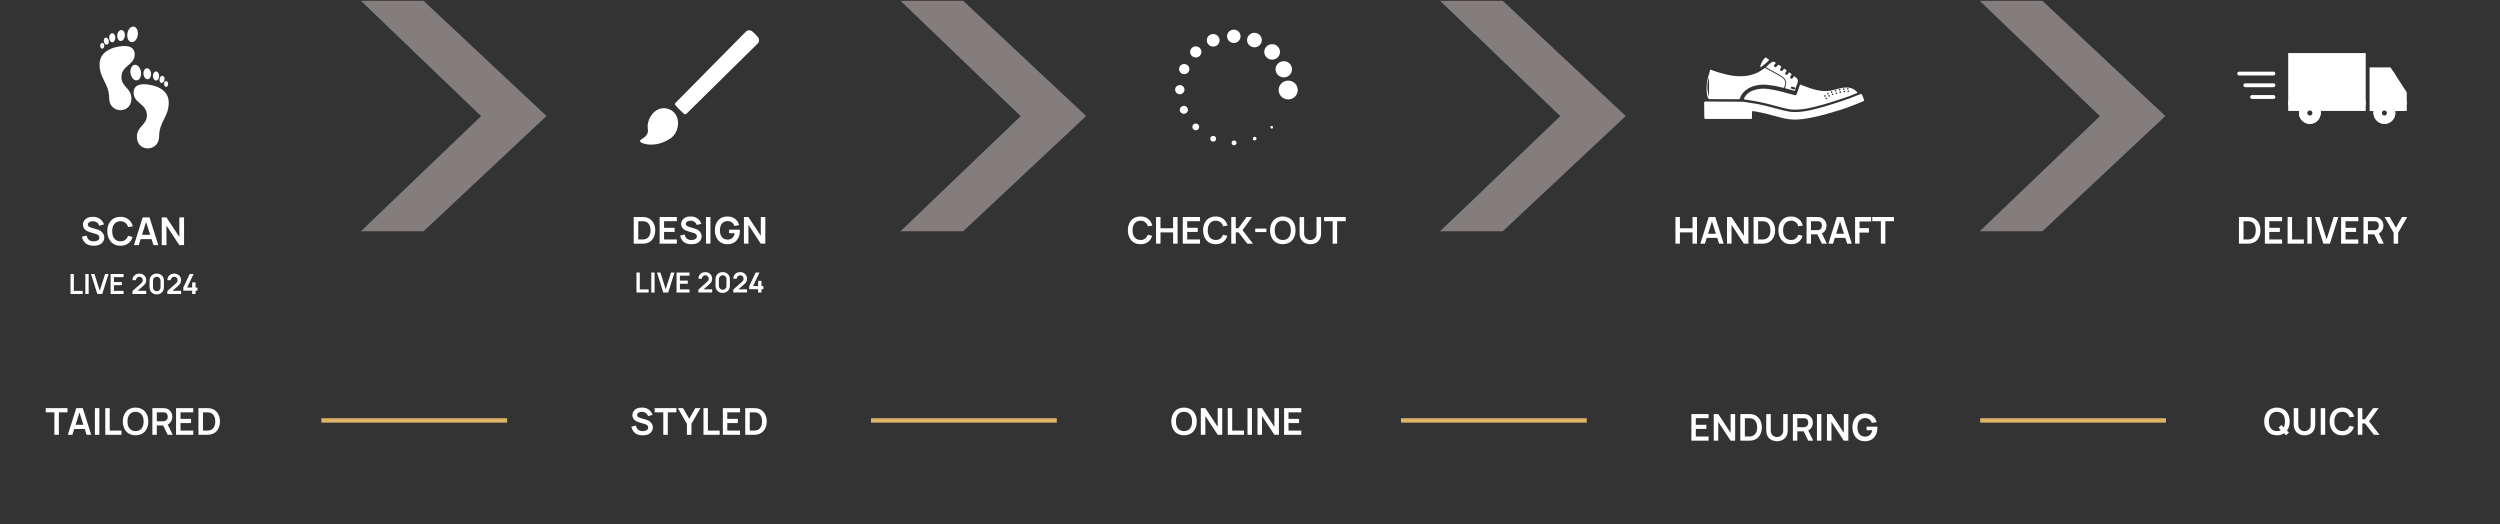 <svg width="1689" height="354" viewBox="0 0 1689 354" fill="none" xmlns="http://www.w3.org/2000/svg">
<rect x="0" y="0" width="1689" height="354" fill="#333333" stroke="none"/>
<path d="M588.441 284.038L713.974 284.038" stroke="#DDB367" stroke-width="3"/>
<path d="M217.085 284.038L342.618 284.038" stroke="#DDB367" stroke-width="3"/>
<path d="M946.488 284.038L1072.02 284.038" stroke="#DDB367" stroke-width="3"/>
<path d="M1337.81 284.038L1463.34 284.038" stroke="#DDB367" stroke-width="3"/>
<path d="M369.235 78.391L286.123 156.259H243.702L243.909 156.127L325.012 78.471L243.909 0.654L243.702 0.529H286.123L369.235 78.398V78.391Z" fill="#847D7D"/>
<path d="M733.799 78.391L650.687 156.259H608.266L608.473 156.127L689.576 78.471L608.473 0.654L608.266 0.529H650.687L733.799 78.398V78.391Z" fill="#847D7D"/>
<path d="M1098.35 78.391L1015.24 156.259H972.821L973.029 156.127L1054.13 78.471L973.029 0.654L972.821 0.529H1015.24L1098.35 78.398V78.391Z" fill="#847D7D"/>
<path d="M1462.92 78.391L1379.81 156.259H1337.39L1337.6 156.127L1418.7 78.471L1337.6 0.654L1337.39 0.529H1379.81L1462.92 78.398V78.391Z" fill="#847D7D"/>
<path d="M45.589 275.734V278.559H39.764V293.734H36.739V278.559H30.914V275.734H45.589ZM58.511 293.734L57.261 289.834H50.161L48.936 293.734H45.836L51.511 275.734H55.936L61.611 293.734H58.511ZM51.061 287.009H56.361L53.686 278.659L51.061 287.009ZM64.118 275.734H67.118V293.734H64.118V275.734ZM74.125 275.734V290.909H82.075V293.734H71.125V275.734H74.125ZM91.594 294.109C89.019 294.109 86.569 293.134 85.044 291.184C83.594 289.409 82.969 287.109 82.969 284.734C82.969 282.359 83.594 280.034 85.044 278.259C86.594 276.309 89.019 275.359 91.594 275.359C94.169 275.359 96.569 276.334 98.144 278.259C99.644 280.134 100.169 282.359 100.194 284.734C100.169 287.184 99.619 289.359 98.144 291.184C96.544 293.159 94.094 294.109 91.594 294.109ZM91.594 291.259C93.219 291.284 94.794 290.634 95.744 289.359C96.694 288.084 97.019 286.384 97.019 284.734C97.019 283.084 96.694 281.359 95.744 280.109C94.794 278.834 93.219 278.209 91.594 278.209C89.944 278.184 88.369 278.834 87.419 280.109C86.444 281.359 86.119 283.084 86.144 284.734C86.144 286.384 86.444 288.084 87.419 289.359C88.369 290.634 89.944 291.259 91.594 291.259ZM113.288 293.734L110.238 287.434H105.938V293.734H102.938V275.734H110.388C112.388 275.734 113.588 276.284 114.588 277.259C115.863 278.459 116.388 279.784 116.413 281.584C116.413 283.234 115.788 284.734 114.813 285.734C114.363 286.184 113.863 286.559 113.313 286.834L116.688 293.734H113.288ZM105.938 278.584V284.609H110.463C111.238 284.609 112.113 284.259 112.688 283.559C113.138 283.034 113.338 282.259 113.338 281.584C113.338 280.859 113.138 280.009 112.613 279.409C112.113 278.834 111.413 278.584 110.463 278.584H105.938ZM130.571 278.559H121.946V283.009H129.071V285.809H121.946V290.909H130.571V293.734H118.946V275.734H130.571V278.559ZM148.613 284.759C148.613 287.184 147.863 289.659 146.313 291.309C144.813 292.959 142.613 293.734 140.288 293.734H134.063V275.734H140.338C142.763 275.734 144.813 276.534 146.263 278.134C147.888 279.859 148.613 282.259 148.613 284.759ZM145.438 284.759C145.438 283.009 145.063 281.334 144.013 280.109C143.013 278.984 141.813 278.634 140.313 278.584L137.138 278.609V290.884L140.288 290.909C141.738 290.859 143.063 290.409 143.988 289.384C145.063 288.159 145.413 286.534 145.438 284.759Z" fill="white"/>
<path d="M70.281 151.614L67.13 152.473C66.635 151.458 66.166 150.703 65.229 150.156C64.578 149.765 63.744 149.453 62.833 149.453C61.921 149.427 61.062 149.635 60.463 149.973C59.734 150.416 59.343 151.093 59.343 151.77C59.343 152.187 59.499 152.604 59.786 152.89C60.203 153.307 61.088 153.671 62.052 153.958L65.333 154.895C66.921 155.364 67.937 155.885 68.77 156.692C69.838 157.708 70.463 159.062 70.463 160.546C70.463 162.161 69.552 163.828 68.119 164.817C66.713 165.755 64.994 166.015 63.067 166.015C60.593 166.015 58.536 165.338 56.999 163.515C56.088 162.447 55.593 161.145 55.307 159.973L58.484 159.114C58.666 160.026 58.979 160.833 59.499 161.484C60.307 162.552 61.817 163.072 63.171 163.072C64.239 163.072 65.541 162.786 66.27 162.239C66.921 161.744 67.13 161.067 67.13 160.442C67.13 159.869 66.921 159.348 66.505 158.958C66.036 158.541 65.437 158.229 64.63 158.02L61.166 157.005C59.786 156.614 58.536 156.093 57.598 155.26C56.531 154.348 56.036 152.968 56.036 151.692C56.036 149.739 57.338 147.994 59.005 147.213C60.307 146.588 61.635 146.484 62.885 146.484C64.161 146.51 65.593 146.744 66.791 147.421C68.38 148.281 69.578 149.765 70.281 151.614ZM86.482 159.322L89.555 160.078C89.112 161.562 88.409 162.942 87.003 164.14C85.414 165.52 83.461 166.015 81.274 166.015C78.539 166.015 76.169 164.947 74.633 162.968C73.123 161.015 72.498 158.671 72.498 156.25C72.498 153.697 73.07 151.354 74.607 149.505C76.248 147.473 78.591 146.484 81.274 146.484C83.513 146.484 85.44 147.031 86.977 148.385C88.513 149.687 89.268 151.223 89.685 152.916L86.534 153.359C86.326 152.656 86.013 152.005 85.597 151.432C84.581 150.104 83.201 149.479 81.482 149.453C79.763 149.427 78.123 150.104 77.159 151.432C76.117 152.734 75.779 154.505 75.805 156.25C75.831 157.968 76.091 159.713 77.159 161.067C78.123 162.395 79.763 163.02 81.482 163.046C83.175 163.072 84.607 162.395 85.597 161.067C85.987 160.546 86.274 159.947 86.482 159.322ZM103.71 165.625L102.408 161.562H95.012L93.736 165.625H90.507L96.418 146.875H101.028L106.939 165.625H103.71ZM95.95 158.619H101.471L98.684 149.921L95.95 158.619ZM112.467 146.875L121.165 160.078V146.875H124.342V165.625H121.165L112.467 152.395V165.625H109.29V146.875H112.467ZM49.898 185.125V196.506H55.86V198.625H47.648V185.125H49.898ZM57.65 185.125H59.9V198.625H57.65V185.125ZM65.756 198.625L61.499 185.125H63.824L67.387 196.431L71.006 185.125H73.331L69.074 198.625H65.756ZM83.46 187.243H76.992V190.581H82.335V192.681H76.992V196.506H83.46V198.625H74.742V185.125H83.46V187.243ZM89.523 189.306C89.523 187.975 89.955 186.831 91.042 185.893C91.905 185.143 93.049 184.843 94.249 184.843C95.523 184.843 96.78 185.331 97.661 186.287C98.43 187.093 98.786 188.237 98.786 189.343C98.786 191.275 97.999 192.062 96.461 193.412L92.992 196.468H98.786V198.606H89.505V196.637L95.28 191.481C96.161 190.693 96.461 190 96.461 189.325C96.461 188.743 96.273 188.143 95.88 187.712C95.448 187.206 94.886 186.981 94.192 186.981C93.555 186.981 93.011 187.187 92.599 187.562C92.13 187.993 91.83 188.65 91.83 189.306H89.523ZM105.895 198.887C104.507 198.887 103.101 198.381 102.182 197.312C101.263 196.187 101.038 195.193 101.038 193.731V190C101.038 188.556 101.245 187.562 102.182 186.4C103.045 185.406 104.432 184.806 105.895 184.843C107.282 184.806 108.67 185.331 109.607 186.4C110.545 187.487 110.751 188.518 110.751 190V193.731C110.751 195.137 110.545 196.225 109.607 197.312C108.688 198.362 107.357 198.887 105.895 198.887ZM105.895 186.981C105.013 186.962 104.151 187.468 103.701 188.218C103.401 188.725 103.345 189.287 103.345 190V193.731C103.345 194.387 103.363 195.025 103.757 195.587C104.226 196.3 105.032 196.768 105.895 196.75C106.776 196.768 107.601 196.3 108.051 195.568C108.426 195.025 108.445 194.518 108.445 193.731V190C108.445 189.306 108.445 188.856 108.107 188.237C107.676 187.468 106.795 186.962 105.895 186.981ZM113.078 189.306C113.078 187.975 113.509 186.831 114.597 185.893C115.459 185.143 116.603 184.843 117.803 184.843C119.078 184.843 120.334 185.331 121.216 186.287C121.984 187.093 122.341 188.237 122.341 189.343C122.341 191.275 121.553 192.062 120.016 193.412L116.547 196.468H122.341V198.606H113.059V196.637L118.834 191.481C119.716 190.693 120.016 190 120.016 189.325C120.016 188.743 119.828 188.143 119.434 187.712C119.003 187.206 118.441 186.981 117.747 186.981C117.109 186.981 116.566 187.187 116.153 187.562C115.684 187.993 115.384 188.65 115.384 189.306H113.078ZM132.118 194.275H133.393V196.393H132.118V198.625H129.83V196.393H123.849V194.275L128.18 185.125H130.749L126.436 194.275H129.83V190.768H132.118V194.275Z" fill="white"/>
<path fill-rule="evenodd" clip-rule="evenodd" d="M72.283 30.215C71.381 30.4 70.432 29.452 70.156 28.134C69.902 26.793 70.433 25.59 71.335 25.429C72.261 25.243 73.209 26.169 73.463 27.509C73.74 28.828 73.209 30.031 72.283 30.215ZM70.432 30.932C70.456 29.845 69.854 28.921 69.115 28.921C68.351 28.898 67.727 29.776 67.68 30.863C67.657 31.973 68.259 32.875 69.022 32.875C69.761 32.898 70.41 32.042 70.432 30.932ZM77.926 25.498C77.926 23.809 77.001 22.421 75.844 22.421C74.686 22.421 73.763 23.809 73.763 25.498C73.763 27.187 74.689 28.574 75.844 28.597C77.001 28.574 77.926 27.21 77.926 25.498ZM67.287 42.982C66.963 53.019 73.763 56.118 73.763 66.41C73.763 76.701 88.426 77.326 88.773 66.919C89.004 59.541 82.02 58.709 82.02 52.21C82.02 44.092 90.993 44.161 90.993 36.761C90.993 31.672 86.552 31.095 84.195 31.095C79.777 31.095 67.634 32.945 67.288 42.983L67.287 42.982ZM93.075 23.787C93.537 20.896 92.312 18.282 90.369 17.981C88.426 17.682 86.483 19.762 86.044 22.677C85.581 25.568 86.807 28.157 88.75 28.481C90.692 28.782 92.612 26.677 93.074 23.787H93.075ZM84.333 24.249C84.541 22.215 83.546 20.433 82.136 20.295C80.726 20.157 79.43 21.705 79.221 23.764C79.014 25.799 80.009 27.58 81.419 27.718C82.83 27.834 84.124 26.308 84.333 24.249Z" fill="white"/>
<path fill-rule="evenodd" clip-rule="evenodd" d="M108.986 56.026C109.888 56.211 110.837 55.286 111.113 53.945C111.368 52.626 110.837 51.401 109.934 51.239C109.01 51.054 108.062 52.002 107.807 53.32C107.53 54.639 108.062 55.865 108.986 56.026ZM110.837 56.743C110.814 55.656 111.415 54.755 112.154 54.731C112.918 54.708 113.542 55.587 113.589 56.697C113.612 57.784 113.01 58.686 112.249 58.709C111.508 58.732 110.861 57.853 110.837 56.743ZM103.343 51.332C103.343 49.62 104.268 48.255 105.424 48.255C106.581 48.255 107.505 49.62 107.505 51.332C107.505 53.044 106.582 54.407 105.424 54.407C104.267 54.407 103.343 53.021 103.343 51.332ZM113.982 68.793C114.306 78.853 107.505 81.929 107.505 92.22C107.505 102.512 92.843 103.16 92.496 92.73C92.265 85.375 99.25 84.519 99.25 78.044C99.25 69.903 90.277 69.972 90.277 62.595C90.277 57.483 94.717 56.906 97.076 56.906C101.494 56.906 113.635 58.756 113.982 68.794V68.793ZM88.195 49.597C87.732 46.706 88.958 44.092 90.901 43.791C92.844 43.491 94.787 45.595 95.226 48.486C95.689 51.377 94.463 53.99 92.52 54.291C90.577 54.591 88.659 52.487 88.195 49.597ZM96.937 50.059C96.728 48.024 97.722 46.266 99.133 46.128C100.544 45.989 101.84 47.538 102.048 49.574C102.256 51.632 101.261 53.39 99.85 53.528C98.44 53.666 97.145 52.118 96.937 50.059Z" fill="white"/>
<path d="M442.686 155.65C442.686 158.075 441.936 160.55 440.386 162.2C438.886 163.85 436.686 164.625 434.361 164.625H428.136V146.625H434.411C436.836 146.625 438.886 147.425 440.336 149.025C441.961 150.75 442.686 153.15 442.686 155.65ZM439.511 155.65C439.511 153.9 439.136 152.225 438.086 151C437.086 149.875 435.886 149.525 434.386 149.475L431.211 149.5V161.775L434.361 161.8C435.811 161.75 437.136 161.3 438.061 160.275C439.136 159.05 439.486 157.425 439.511 155.65ZM457.269 149.45H448.644V153.9H455.769V156.7H448.644V161.8H457.269V164.625H445.644V146.625H457.269V149.45ZM473.844 151.175L470.819 152C470.344 151.025 469.894 150.3 468.994 149.775C468.369 149.4 467.569 149.1 466.694 149.1C465.819 149.075 464.994 149.275 464.419 149.6C463.719 150.025 463.344 150.675 463.344 151.325C463.344 151.725 463.494 152.125 463.769 152.4C464.169 152.8 465.019 153.15 465.944 153.425L469.094 154.325C470.619 154.775 471.594 155.275 472.394 156.05C473.419 157.025 474.019 158.325 474.019 159.75C474.019 161.3 473.144 162.9 471.769 163.85C470.419 164.75 468.769 165 466.919 165C464.544 165 462.569 164.35 461.094 162.6C460.219 161.575 459.744 160.325 459.469 159.2L462.519 158.375C462.694 159.25 462.994 160.025 463.494 160.65C464.269 161.675 465.719 162.175 467.019 162.175C468.044 162.175 469.294 161.9 469.994 161.375C470.619 160.9 470.819 160.25 470.819 159.65C470.819 159.1 470.619 158.6 470.219 158.225C469.769 157.825 469.194 157.525 468.419 157.325L465.094 156.35C463.769 155.975 462.569 155.475 461.669 154.675C460.644 153.8 460.169 152.475 460.169 151.25C460.169 149.375 461.419 147.7 463.019 146.95C464.269 146.35 465.544 146.25 466.744 146.25C467.969 146.275 469.344 146.5 470.494 147.15C472.019 147.975 473.169 149.4 473.844 151.175ZM476.972 146.625H479.972V164.625H476.972V146.625ZM499.83 155.175L499.855 156.125C499.855 158.6 499.055 160.75 497.73 162.325C496.13 164.225 493.855 165 491.405 165C488.78 165 486.48 163.975 485.005 162.05C483.58 160.15 482.98 157.95 482.98 155.625C482.98 153.2 483.53 150.95 485.005 149.15C486.58 147.2 488.805 146.25 491.405 146.25C493.555 146.25 495.405 146.75 496.88 148.075C498.28 149.225 498.98 150.6 499.355 152.125L496.08 152.625C495.855 151.925 495.555 151.25 494.905 150.625C494.08 149.8 492.93 149.35 491.605 149.35C490.03 149.35 488.505 149.975 487.605 151.2C486.68 152.4 486.405 154.025 486.38 155.625C486.405 157.225 486.655 158.8 487.605 160.05C488.505 161.275 490.03 161.9 491.605 161.875C492.905 161.9 494.055 161.45 494.905 160.6C495.755 159.775 496.205 158.575 496.33 157.55H492.58V155.175H499.83ZM505.647 146.625L513.997 159.3V146.625H517.047V164.625H513.997L505.647 151.925V164.625H502.597V146.625H505.647ZM432.248 184.125V195.506H438.211V197.625H429.998V184.125H432.248ZM440 184.125H442.25V197.625H440V184.125ZM448.106 197.625L443.85 184.125H446.175L449.737 195.431L453.356 184.125H455.681L451.425 197.625H448.106ZM465.811 186.243H459.342V189.581H464.686V191.681H459.342V195.506H465.811V197.625H457.092V184.125H465.811V186.243ZM471.874 188.306C471.874 186.975 472.305 185.831 473.393 184.893C474.255 184.143 475.399 183.843 476.599 183.843C477.874 183.843 479.13 184.331 480.011 185.287C480.78 186.093 481.136 187.237 481.136 188.343C481.136 190.275 480.349 191.062 478.811 192.412L475.343 195.468H481.136V197.606H471.855V195.637L477.63 190.481C478.511 189.693 478.811 189 478.811 188.325C478.811 187.743 478.624 187.143 478.23 186.712C477.799 186.206 477.236 185.981 476.543 185.981C475.905 185.981 475.361 186.187 474.949 186.562C474.48 186.993 474.18 187.65 474.18 188.306H471.874ZM488.245 197.887C486.857 197.887 485.451 197.381 484.532 196.312C483.614 195.187 483.389 194.193 483.389 192.731V189C483.389 187.556 483.595 186.562 484.532 185.4C485.395 184.406 486.782 183.806 488.245 183.843C489.632 183.806 491.02 184.331 491.957 185.4C492.895 186.487 493.101 187.518 493.101 189V192.731C493.101 194.137 492.895 195.225 491.957 196.312C491.039 197.362 489.707 197.887 488.245 197.887ZM488.245 185.981C487.364 185.962 486.501 186.468 486.051 187.218C485.751 187.725 485.695 188.287 485.695 189V192.731C485.695 193.387 485.714 194.025 486.107 194.587C486.576 195.3 487.382 195.768 488.245 195.75C489.126 195.768 489.951 195.3 490.401 194.568C490.776 194.025 490.795 193.518 490.795 192.731V189C490.795 188.306 490.795 187.856 490.457 187.237C490.026 186.468 489.145 185.962 488.245 185.981ZM495.429 188.306C495.429 186.975 495.86 185.831 496.947 184.893C497.81 184.143 498.954 183.843 500.154 183.843C501.429 183.843 502.685 184.331 503.566 185.287C504.335 186.093 504.691 187.237 504.691 188.343C504.691 190.275 503.904 191.062 502.366 192.412L498.897 195.468H504.691V197.606H495.41V195.637L501.185 190.481C502.066 189.693 502.366 189 502.366 188.325C502.366 187.743 502.179 187.143 501.785 186.712C501.354 186.206 500.791 185.981 500.097 185.981C499.46 185.981 498.916 186.187 498.504 186.562C498.035 186.993 497.735 187.65 497.735 188.306H495.429ZM514.468 193.275H515.743V195.393H514.468V197.625H512.18V195.393H506.199V193.275L510.53 184.125H513.099L508.787 193.275H512.18V189.768H514.468V193.275Z" fill="white"/>
<path d="M440.919 280.284L437.894 281.109C437.419 280.134 436.969 279.409 436.069 278.884C435.444 278.509 434.644 278.209 433.769 278.209C432.894 278.184 432.069 278.384 431.494 278.709C430.794 279.134 430.419 279.784 430.419 280.434C430.419 280.834 430.569 281.234 430.844 281.509C431.244 281.909 432.094 282.259 433.019 282.534L436.169 283.434C437.694 283.884 438.669 284.384 439.469 285.159C440.494 286.134 441.094 287.434 441.094 288.859C441.094 290.409 440.219 292.009 438.844 292.959C437.494 293.859 435.844 294.109 433.994 294.109C431.619 294.109 429.644 293.459 428.169 291.709C427.294 290.684 426.819 289.434 426.544 288.309L429.594 287.484C429.769 288.359 430.069 289.134 430.569 289.759C431.344 290.784 432.794 291.284 434.094 291.284C435.119 291.284 436.369 291.009 437.069 290.484C437.694 290.009 437.894 289.359 437.894 288.759C437.894 288.209 437.694 287.709 437.294 287.334C436.844 286.934 436.269 286.634 435.494 286.434L432.169 285.459C430.844 285.084 429.644 284.584 428.744 283.784C427.719 282.909 427.244 281.584 427.244 280.359C427.244 278.484 428.494 276.809 430.094 276.059C431.344 275.459 432.619 275.359 433.819 275.359C435.044 275.384 436.419 275.609 437.569 276.259C439.094 277.084 440.244 278.509 440.919 280.284ZM456.972 275.734V278.559H451.147V293.734H448.122V278.559H442.297V275.734H456.972ZM469.736 275.734H473.261L467.136 286.359V293.734H464.086V286.359L457.961 275.734H461.486L465.611 282.909L469.736 275.734ZM478.266 275.734V290.909H486.216V293.734H475.266V275.734H478.266ZM499.977 278.559H491.352V283.009H498.477V285.809H491.352V290.909H499.977V293.734H488.352V275.734H499.977V278.559ZM518.019 284.759C518.019 287.184 517.269 289.659 515.719 291.309C514.219 292.959 512.019 293.734 509.694 293.734H503.469V275.734H509.744C512.169 275.734 514.219 276.534 515.669 278.134C517.294 279.859 518.019 282.259 518.019 284.759ZM514.844 284.759C514.844 283.009 514.469 281.334 513.419 280.109C512.419 278.984 511.219 278.634 509.719 278.584L506.544 278.609V290.884L509.694 290.909C511.144 290.859 512.469 290.409 513.394 289.384C514.469 288.159 514.819 286.534 514.844 284.759Z" fill="white"/>
<path d="M452.697 93.705C459.936 89.026 460.418 75.997 451.03 73.448C444.51 71.678 439.063 76.991 437.81 82.987C436.989 86.91 438.488 88.12 437.214 90.579C435.655 93.589 432.275 93.966 432.451 95.342C432.62 96.67 435.887 97.266 436.769 97.427C444.116 98.766 450.442 95.162 452.698 93.705H452.697Z" fill="white"/>
<path d="M456.364 71.172L460.27 75.078C460.734 75.541 461.485 75.545 461.951 75.085L510.084 27.65C511.357 26.396 511.364 24.345 510.101 23.081L508.43 21.411C507.168 20.148 505.12 20.155 503.865 21.424L456.359 69.489C455.897 69.955 455.9 70.708 456.363 71.171L456.364 71.172Z" fill="white"/>
<path d="M458.151 72.958L462.057 76.864C462.52 77.327 463.271 77.33 463.738 76.87L511.871 29.437C513.143 28.183 513.151 26.131 511.887 24.868L510.217 23.197C508.954 21.935 506.906 21.941 505.651 23.211L458.145 71.275C457.684 71.742 457.686 72.494 458.15 72.958H458.151Z" fill="white"/>
<path d="M775.422 158.575L778.372 159.3C777.947 160.725 777.272 162.05 775.922 163.2C774.397 164.525 772.522 165 770.422 165C767.797 165 765.522 163.975 764.047 162.075C762.597 160.2 761.997 157.95 761.997 155.625C761.997 153.175 762.547 150.925 764.022 149.15C765.597 147.2 767.847 146.25 770.422 146.25C772.572 146.25 774.422 146.775 775.897 148.075C777.372 149.325 778.097 150.8 778.497 152.425L775.472 152.85C775.272 152.175 774.972 151.55 774.572 151C773.597 149.725 772.272 149.125 770.622 149.1C768.972 149.075 767.397 149.725 766.472 151C765.472 152.25 765.147 153.95 765.172 155.625C765.197 157.275 765.447 158.95 766.472 160.25C767.397 161.525 768.972 162.125 770.622 162.15C772.247 162.175 773.622 161.525 774.572 160.25C774.947 159.75 775.222 159.175 775.422 158.575ZM792.553 146.625H795.578V164.625H792.553V157.025H784.028V164.625H781.028V146.625H784.028V154.2H792.553V146.625ZM810.7 149.45H802.075V153.9H809.2V156.7H802.075V161.8H810.7V164.625H799.075V146.625H810.7V149.45ZM826.234 158.575L829.184 159.3C828.759 160.725 828.084 162.05 826.734 163.2C825.209 164.525 823.334 165 821.234 165C818.609 165 816.334 163.975 814.859 162.075C813.409 160.2 812.809 157.95 812.809 155.625C812.809 153.175 813.359 150.925 814.834 149.15C816.409 147.2 818.659 146.25 821.234 146.25C823.384 146.25 825.234 146.775 826.709 148.075C828.184 149.325 828.909 150.8 829.309 152.425L826.284 152.85C826.084 152.175 825.784 151.55 825.384 151C824.409 149.725 823.084 149.125 821.434 149.1C819.784 149.075 818.209 149.725 817.284 151C816.284 152.25 815.959 153.95 815.984 155.625C816.009 157.275 816.259 158.95 817.284 160.25C818.209 161.525 819.784 162.125 821.434 162.15C823.059 162.175 824.434 161.525 825.384 160.25C825.759 159.75 826.034 159.175 826.234 158.575ZM846.541 164.625H842.716L836.691 156.975H834.891V164.625H831.841V146.625H834.891V154.15H836.666L842.166 146.625H845.891L839.441 155.525L846.541 164.625ZM848.044 154.425H855.544V156.8H848.044V154.425ZM866.669 165C864.094 165 861.644 164.025 860.119 162.075C858.669 160.3 858.044 158 858.044 155.625C858.044 153.25 858.669 150.925 860.119 149.15C861.669 147.2 864.094 146.25 866.669 146.25C869.244 146.25 871.644 147.225 873.219 149.15C874.719 151.025 875.244 153.25 875.269 155.625C875.244 158.075 874.694 160.25 873.219 162.075C871.619 164.05 869.169 165 866.669 165ZM866.669 162.15C868.294 162.175 869.869 161.525 870.819 160.25C871.769 158.975 872.094 157.275 872.094 155.625C872.094 153.975 871.769 152.25 870.819 151C869.869 149.725 868.294 149.1 866.669 149.1C865.019 149.075 863.444 149.725 862.494 151C861.519 152.25 861.194 153.975 861.219 155.625C861.219 157.275 861.519 158.975 862.494 160.25C863.444 161.525 865.019 162.15 866.669 162.15ZM892.513 146.625V157.95C892.513 159.575 892.013 161.225 890.988 162.5C889.663 164.2 887.488 165 885.288 165C883.088 165 880.888 164.175 879.538 162.5C878.563 161.25 878.013 159.525 878.013 157.95V146.65L881.063 146.625V157.675C881.063 158.775 881.288 159.675 881.938 160.55C882.663 161.6 883.988 162.175 885.288 162.175C886.563 162.175 887.813 161.575 888.613 160.55C889.263 159.675 889.463 158.8 889.463 157.675V146.625H892.513ZM909.188 146.625V149.45H903.363V164.625H900.338V149.45H894.513V146.625H909.188Z" fill="white"/>
<path d="M799.933 294.109C797.358 294.109 794.908 293.134 793.383 291.184C791.933 289.409 791.308 287.109 791.308 284.734C791.308 282.359 791.933 280.034 793.383 278.259C794.933 276.309 797.358 275.359 799.933 275.359C802.508 275.359 804.908 276.334 806.483 278.259C807.983 280.134 808.508 282.359 808.533 284.734C808.508 287.184 807.958 289.359 806.483 291.184C804.883 293.159 802.433 294.109 799.933 294.109ZM799.933 291.259C801.558 291.284 803.133 290.634 804.083 289.359C805.033 288.084 805.358 286.384 805.358 284.734C805.358 283.084 805.033 281.359 804.083 280.109C803.133 278.834 801.558 278.209 799.933 278.209C798.283 278.184 796.708 278.834 795.758 280.109C794.783 281.359 794.458 283.084 794.483 284.734C794.483 286.384 794.783 288.084 795.758 289.359C796.708 290.634 798.283 291.259 799.933 291.259ZM814.326 275.734L822.676 288.409V275.734H825.726V293.734H822.676L814.326 281.034V293.734H811.276V275.734H814.326ZM832.479 275.734V290.909H840.429V293.734H829.479V275.734H832.479ZM842.815 275.734H845.815V293.734H842.815V275.734ZM852.623 275.734L860.973 288.409V275.734H864.023V293.734H860.973L852.623 281.034V293.734H849.573V275.734H852.623ZM879.151 278.559H870.526V283.009H877.651V285.809H870.526V290.909H879.151V293.734H867.526V275.734H879.151V278.559Z" fill="white"/>
<path d="M870.312 67.166C873.875 67.166 876.764 64.321 876.764 60.81C876.764 57.3 873.875 54.455 870.312 54.455C866.748 54.455 863.86 57.3 863.86 60.81C863.86 64.321 866.748 67.166 870.312 67.166Z" fill="white"/>
<path d="M867.326 52.281C870.395 52.281 872.883 49.83 872.883 46.806C872.883 43.783 870.395 41.333 867.326 41.333C864.257 41.333 861.77 43.783 861.77 46.806C861.77 49.83 864.257 52.281 867.326 52.281Z" fill="white"/>
<path d="M859.446 40.301C862.378 40.301 864.755 37.96 864.755 35.072C864.755 32.184 862.378 29.843 859.446 29.843C856.515 29.843 854.138 32.184 854.138 35.072C854.138 37.96 856.515 40.301 859.446 40.301Z" fill="white"/>
<path d="M847.502 31.968C850.251 31.968 852.479 29.773 852.479 27.065C852.479 24.357 850.251 22.162 847.502 22.162C844.753 22.162 842.525 24.357 842.525 27.065C842.525 29.773 844.753 31.968 847.502 31.968Z" fill="white"/>
<path d="M833.567 29.025C836.086 29.025 838.128 27.013 838.128 24.532C838.128 22.05 836.086 20.038 833.567 20.038C831.047 20.038 829.005 22.05 829.005 24.532C829.005 27.013 831.047 29.025 833.567 29.025Z" fill="white"/>
<path d="M819.633 31.477C822.015 31.477 823.946 29.575 823.946 27.229C823.946 24.882 822.015 22.98 819.633 22.98C817.251 22.98 815.32 24.882 815.32 27.229C815.32 29.575 817.251 31.477 819.633 31.477Z" fill="white"/>
<path d="M807.854 38.831C809.962 38.831 811.67 37.148 811.67 35.072C811.67 32.996 809.962 31.314 807.854 31.314C805.747 31.314 804.039 32.996 804.039 35.072C804.039 37.148 805.747 38.831 807.854 38.831Z" fill="white"/>
<path d="M800.057 50.106C801.981 50.106 803.54 48.57 803.54 46.675C803.54 44.779 801.981 43.243 800.057 43.243C798.133 43.243 796.573 44.779 796.573 46.675C796.573 48.57 798.133 50.106 800.057 50.106Z" fill="white"/>
<path d="M797.072 63.67C798.813 63.67 800.224 62.279 800.224 60.564C800.224 58.849 798.813 57.459 797.072 57.459C795.33 57.459 793.919 58.849 793.919 60.564C793.919 62.279 795.33 63.67 797.072 63.67Z" fill="white"/>
<path d="M799.808 76.906C801.32 76.906 802.545 75.699 802.545 74.21C802.545 72.722 801.32 71.515 799.808 71.515C798.297 71.515 797.072 72.722 797.072 74.21C797.072 75.699 798.297 76.906 799.808 76.906Z" fill="white"/>
<path d="M807.854 88.018C809.137 88.018 810.176 86.994 810.176 85.731C810.176 84.467 809.137 83.443 807.854 83.443C806.572 83.443 805.532 84.467 805.532 85.731C805.532 86.994 806.572 88.018 807.854 88.018Z" fill="white"/>
<path d="M819.633 95.699C820.732 95.699 821.624 94.821 821.624 93.738C821.624 92.655 820.732 91.777 819.633 91.777C818.533 91.777 817.642 92.655 817.642 93.738C817.642 94.821 818.533 95.699 819.633 95.699Z" fill="white"/>
<path d="M833.733 98.15C834.649 98.15 835.392 97.419 835.392 96.516C835.392 95.614 834.649 94.882 833.733 94.882C832.817 94.882 832.074 95.614 832.074 96.516C832.074 97.419 832.817 98.15 833.733 98.15Z" fill="white"/>
<path d="M847.668 94.882C848.355 94.882 848.912 94.333 848.912 93.657C848.912 92.98 848.355 92.431 847.668 92.431C846.981 92.431 846.424 92.98 846.424 93.657C846.424 94.333 846.981 94.882 847.668 94.882Z" fill="white"/>
<path d="M859.197 86.873C859.701 86.873 860.109 86.471 860.109 85.975C860.109 85.479 859.701 85.077 859.197 85.077C858.694 85.077 858.286 85.479 858.286 85.975C858.286 86.471 858.694 86.873 859.197 86.873Z" fill="white"/>
<path d="M1143.47 146.625H1146.49V164.625H1143.47V157.025H1134.94V164.625H1131.94V146.625H1134.94V154.2H1143.47V146.625ZM1161.42 164.625L1160.17 160.725H1153.07L1151.84 164.625H1148.74L1154.42 146.625H1158.84L1164.52 164.625H1161.42ZM1153.97 157.9H1159.27L1156.59 149.55L1153.97 157.9ZM1169.82 146.625L1178.17 159.3V146.625H1181.22V164.625H1178.17L1169.82 151.925V164.625H1166.77V146.625H1169.82ZM1199.28 155.65C1199.28 158.075 1198.53 160.55 1196.98 162.2C1195.48 163.85 1193.28 164.625 1190.95 164.625H1184.73V146.625H1191C1193.43 146.625 1195.48 147.425 1196.93 149.025C1198.55 150.75 1199.28 153.15 1199.28 155.65ZM1196.1 155.65C1196.1 153.9 1195.73 152.225 1194.68 151C1193.68 149.875 1192.48 149.525 1190.98 149.475L1187.8 149.5V161.775L1190.95 161.8C1192.4 161.75 1193.73 161.3 1194.65 160.275C1195.73 159.05 1196.08 157.425 1196.1 155.65ZM1214.91 158.575L1217.86 159.3C1217.43 160.725 1216.76 162.05 1215.41 163.2C1213.88 164.525 1212.01 165 1209.91 165C1207.28 165 1205.01 163.975 1203.53 162.075C1202.08 160.2 1201.48 157.95 1201.48 155.625C1201.48 153.175 1202.03 150.925 1203.51 149.15C1205.08 147.2 1207.33 146.25 1209.91 146.25C1212.06 146.25 1213.91 146.775 1215.38 148.075C1216.86 149.325 1217.58 150.8 1217.98 152.425L1214.96 152.85C1214.76 152.175 1214.46 151.55 1214.06 151C1213.08 149.725 1211.76 149.125 1210.11 149.1C1208.46 149.075 1206.88 149.725 1205.96 151C1204.96 152.25 1204.63 153.95 1204.66 155.625C1204.68 157.275 1204.93 158.95 1205.96 160.25C1206.88 161.525 1208.46 162.125 1210.11 162.15C1211.73 162.175 1213.11 161.525 1214.06 160.25C1214.43 159.75 1214.71 159.175 1214.91 158.575ZM1230.86 164.625L1227.81 158.325H1223.51V164.625H1220.51V146.625H1227.96C1229.96 146.625 1231.16 147.175 1232.16 148.15C1233.44 149.35 1233.96 150.675 1233.99 152.475C1233.99 154.125 1233.36 155.625 1232.39 156.625C1231.94 157.075 1231.44 157.45 1230.89 157.725L1234.26 164.625H1230.86ZM1223.51 149.475V155.5H1228.04C1228.81 155.5 1229.69 155.15 1230.26 154.45C1230.71 153.925 1230.91 153.15 1230.91 152.475C1230.91 151.75 1230.71 150.9 1230.19 150.3C1229.69 149.725 1228.99 149.475 1228.04 149.475H1223.51ZM1247.95 164.625L1246.7 160.725H1239.6L1238.37 164.625H1235.27L1240.95 146.625H1245.37L1251.05 164.625H1247.95ZM1240.5 157.9H1245.8L1243.12 149.55L1240.5 157.9ZM1264.13 149.625H1256.3V154.125H1262.63V157.125H1256.3V164.625H1253.3V146.625H1264.13V149.625ZM1279.56 146.625V149.45H1273.73V164.625H1270.71V149.45H1264.88V146.625H1279.56Z" fill="white"/>
<path d="M1154.32 282.553H1145.7V287.003H1152.82V289.803H1145.7V294.903H1154.32V297.728H1142.7V279.728H1154.32V282.553ZM1160.86 279.728L1169.21 292.403V279.728H1172.26V297.728H1169.21L1160.86 285.028V297.728H1157.81V279.728H1160.86ZM1190.32 288.753C1190.32 291.178 1189.57 293.653 1188.02 295.303C1186.52 296.953 1184.32 297.728 1181.99 297.728H1175.77V279.728H1182.04C1184.47 279.728 1186.52 280.528 1187.97 282.128C1189.59 283.853 1190.32 286.253 1190.32 288.753ZM1187.14 288.753C1187.14 287.003 1186.77 285.328 1185.72 284.103C1184.72 282.978 1183.52 282.628 1182.02 282.578L1178.84 282.603V294.878L1181.99 294.903C1183.44 294.853 1184.77 294.403 1185.69 293.378C1186.77 292.153 1187.12 290.528 1187.14 288.753ZM1207.77 279.728V291.053C1207.77 292.678 1207.27 294.328 1206.25 295.603C1204.92 297.303 1202.75 298.103 1200.55 298.103C1198.35 298.103 1196.15 297.278 1194.8 295.603C1193.82 294.353 1193.27 292.628 1193.27 291.053V279.753L1196.32 279.728V290.778C1196.32 291.878 1196.55 292.778 1197.2 293.653C1197.92 294.703 1199.25 295.278 1200.55 295.278C1201.82 295.278 1203.07 294.678 1203.87 293.653C1204.52 292.778 1204.72 291.903 1204.72 290.778V279.728H1207.77ZM1221.62 297.728L1218.57 291.428H1214.27V297.728H1211.27V279.728H1218.72C1220.72 279.728 1221.92 280.278 1222.92 281.253C1224.2 282.453 1224.72 283.778 1224.75 285.578C1224.75 287.228 1224.12 288.728 1223.15 289.728C1222.7 290.178 1222.2 290.553 1221.65 290.828L1225.02 297.728H1221.62ZM1214.27 282.578V288.603H1218.8C1219.57 288.603 1220.45 288.253 1221.02 287.553C1221.47 287.028 1221.67 286.253 1221.67 285.578C1221.67 284.853 1221.47 284.003 1220.95 283.403C1220.45 282.828 1219.75 282.578 1218.8 282.578H1214.27ZM1227.53 279.728H1230.53V297.728H1227.53V279.728ZM1237.34 279.728L1245.69 292.403V279.728H1248.74V297.728H1245.69L1237.34 285.028V297.728H1234.29V279.728H1237.34ZM1268.34 288.278L1268.37 289.228C1268.37 291.703 1267.57 293.853 1266.24 295.428C1264.64 297.328 1262.37 298.103 1259.92 298.103C1257.29 298.103 1254.99 297.078 1253.52 295.153C1252.09 293.253 1251.49 291.053 1251.49 288.728C1251.49 286.303 1252.04 284.053 1253.52 282.253C1255.09 280.303 1257.32 279.353 1259.92 279.353C1262.07 279.353 1263.92 279.853 1265.39 281.178C1266.79 282.328 1267.49 283.703 1267.87 285.228L1264.59 285.728C1264.37 285.028 1264.07 284.353 1263.42 283.728C1262.59 282.903 1261.44 282.453 1260.12 282.453C1258.54 282.453 1257.02 283.078 1256.12 284.303C1255.19 285.503 1254.92 287.128 1254.89 288.728C1254.92 290.328 1255.17 291.903 1256.12 293.153C1257.02 294.378 1258.54 295.003 1260.12 294.978C1261.42 295.003 1262.57 294.553 1263.42 293.703C1264.27 292.878 1264.72 291.678 1264.84 290.653H1261.09V288.278H1268.34Z" fill="white"/>
<path d="M1189.23 45.586C1189.17 43.557 1191.3 39.628 1192.94 38.745C1193.71 39.324 1194.48 39.903 1195.27 40.488C1194.72 41.393 1190.34 45.097 1189.23 45.586Z" fill="white"/>
<path d="M1206.11 55.979C1206.08 55.67 1206.01 55.373 1205.96 55.069C1205.92 54.917 1205.94 54.743 1205.87 54.619C1205.29 53.568 1204.56 52.651 1203.48 52.055C1202.57 51.55 1201.7 51.004 1200.81 50.482C1200.18 50.117 1199.58 49.735 1198.95 49.398C1197.73 48.717 1196.5 48.066 1195.27 47.407C1194.43 46.951 1193.57 46.536 1192.73 46.064C1192.4 45.873 1192.19 45.957 1191.91 46.165C1191.14 46.739 1190.35 47.312 1189.54 47.824C1185.13 50.618 1180.24 51.59 1175.09 51.511C1172.26 51.472 1169.45 51.078 1166.69 50.415C1163.15 49.573 1159.65 48.583 1156.26 47.257C1155.52 46.959 1155.47 46.947 1155.23 47.752C1154.76 49.286 1154.34 50.844 1153.91 52.395C1153.03 55.622 1152.79 58.905 1153.03 62.221C1153.1 63.221 1153.28 64.25 1153.6 65.194C1154.23 67.066 1154.02 66.976 1156.03 66.987C1162.19 67.011 1168.36 67.011 1174.52 67.027H1175.27C1175.36 66.796 1175.42 66.656 1175.46 66.516C1175.97 64.835 1176.91 63.408 1178.09 62.137C1179.87 60.254 1182.08 59.08 1184.51 58.275C1187.37 57.331 1190.34 57.016 1193.35 57.286C1194.33 57.37 1195.31 57.511 1196.29 57.618C1198.98 57.916 1201.61 58.528 1204.24 59.175C1204.57 59.259 1204.92 59.294 1205.27 59.349C1205.46 58.511 1205.93 57.865 1205.9 57.062C1205.9 56.898 1206.05 56.731 1206.09 56.557C1206.13 56.377 1206.14 56.169 1206.13 55.978L1206.11 55.984V55.979ZM1154.63 65.337C1153.24 61.257 1153.02 56.383 1154.63 52.348V65.337Z" fill="white"/>
<path d="M1214.11 53.135C1213.6 52.454 1212.85 52.016 1212.15 51.421C1211.95 51.713 1211.82 51.932 1211.66 52.123C1211.43 52.404 1211.2 52.684 1210.94 52.938C1210.64 53.219 1210.3 53.264 1209.93 53.061C1209.57 52.852 1209.32 52.538 1209.4 52.105C1209.47 51.78 1209.63 51.476 1209.8 51.184C1210 50.835 1210.25 50.515 1210.5 50.148C1209.89 49.677 1209.34 49.255 1208.76 48.805C1208.56 49.07 1208.42 49.289 1208.26 49.486C1208.03 49.778 1207.84 50.082 1207.58 50.328C1207.22 50.677 1206.89 50.699 1206.51 50.486C1206.15 50.277 1206.02 49.93 1206.1 49.558C1206.17 49.232 1206.31 48.917 1206.48 48.618C1206.66 48.287 1206.9 47.971 1207.14 47.601C1206.53 47.162 1205.95 46.747 1205.32 46.297C1205.13 46.556 1204.97 46.786 1204.78 46.999C1204.59 47.24 1204.39 47.494 1204.16 47.697C1203.75 48.051 1203.39 48.067 1203.02 47.815C1202.67 47.568 1202.52 47.185 1202.67 46.714C1202.78 46.421 1202.94 46.158 1203.1 45.893C1203.24 45.651 1203.41 45.427 1203.56 45.213C1203.16 44.702 1202.17 43.959 1201.53 43.678C1201.43 43.768 1201.3 43.852 1201.2 43.971C1200.84 44.341 1200.51 44.741 1200.13 45.101C1199.68 45.501 1199.27 45.534 1198.94 45.265C1198.5 44.939 1198.39 44.372 1198.69 43.871C1198.87 43.59 1199.12 43.348 1199.34 43.083C1199.49 42.892 1199.65 42.701 1199.8 42.51C1198.55 41.481 1197.73 41.375 1196.59 42.251C1195.42 43.156 1194.34 44.185 1193.23 45.163C1193.18 45.214 1193.16 45.298 1193.12 45.394C1193.2 45.462 1193.26 45.545 1193.35 45.585C1195.65 46.855 1197.96 48.086 1200.24 49.378C1201.57 50.131 1202.88 50.936 1204.16 51.773C1205.29 52.504 1206.13 53.453 1206.55 54.796C1206.86 55.769 1206.69 56.697 1206.51 57.623C1206.39 58.27 1206.14 58.883 1205.92 59.602C1208.13 60.209 1210.28 60.788 1212.4 61.367C1212.47 61.31 1212.52 61.283 1212.54 61.243C1213.19 59.462 1213.86 57.697 1214.44 55.886C1214.74 54.959 1214.77 53.953 1214.13 53.116L1214.11 53.133L1214.11 53.135ZM1212.22 60.397C1212.12 60.414 1212.01 60.414 1211.72 60.42C1211.35 60.285 1210.8 60.127 1210.28 59.897C1209.88 59.718 1209.77 59.357 1209.9 58.993C1210.03 58.683 1210.42 58.464 1210.81 58.56C1211.34 58.683 1211.85 58.858 1212.37 59.016C1212.67 59.106 1212.9 59.263 1212.88 59.622C1212.86 59.993 1212.57 60.336 1212.22 60.392V60.398V60.397Z" fill="white"/>
<path d="M1254.66 62.196C1253.04 60.387 1251.04 59.363 1248.62 59.139C1246.24 58.915 1243.97 59.449 1241.7 60.028C1240.01 60.461 1238.33 60.938 1236.62 61.236C1233.61 61.759 1230.6 61.535 1227.63 60.899C1224.42 60.201 1221.33 59.123 1218.29 57.897C1217.61 57.616 1216.91 57.341 1216.18 57.043C1216.06 57.308 1215.97 57.493 1215.9 57.684C1215.38 59.185 1214.87 60.686 1214.34 62.176C1214.16 62.687 1213.99 63.211 1213.76 63.71C1213.48 64.322 1213.16 64.463 1212.5 64.301C1212.13 64.199 1211.76 64.059 1211.38 63.963C1208.87 63.3 1206.36 62.653 1203.85 61.973C1200.78 61.152 1197.68 60.511 1194.54 60.09C1191.2 59.64 1187.94 59.893 1184.76 60.979C1182.97 61.591 1181.32 62.462 1180.01 63.88C1179.19 64.784 1178.53 65.796 1178.11 67.112C1179.04 67.269 1179.86 67.426 1180.67 67.533C1184.89 68.124 1189.1 68.876 1193.23 69.905C1197.32 70.917 1201.39 72.013 1205.46 73.087C1207.66 73.666 1209.87 74.031 1212.15 74.071C1215.78 74.128 1219.36 73.633 1222.91 72.886C1227.08 71.997 1231.17 70.811 1235.25 69.591C1238.26 68.687 1241.25 67.702 1244.25 66.741C1247.74 65.611 1251.16 64.33 1254.55 62.918C1254.68 62.868 1254.81 62.766 1254.97 62.671C1254.85 62.491 1254.76 62.322 1254.64 62.199H1254.66L1254.66 62.196ZM1232.39 64.855C1232.39 64.529 1232.67 64.249 1232.98 64.249C1233.26 64.254 1233.57 64.574 1233.58 64.861C1233.58 65.136 1233.26 65.389 1232.93 65.389C1232.62 65.383 1232.4 65.165 1232.39 64.849V64.855ZM1233.91 67.07C1233.62 67.087 1233.35 66.845 1233.34 66.565C1233.32 66.255 1233.6 65.974 1234.07 65.968C1234.16 66.075 1234.37 66.233 1234.43 66.44C1234.51 66.75 1234.22 67.052 1233.9 67.07H1233.91H1233.91ZM1234.41 63.387C1234.4 63.078 1234.64 62.781 1234.96 62.746C1235.25 62.713 1235.51 62.937 1235.52 63.241C1235.54 63.522 1235.26 63.848 1234.97 63.888C1234.68 63.921 1234.43 63.691 1234.41 63.383L1234.42 63.389L1234.41 63.387ZM1235.72 65.36C1235.43 65.366 1235.2 65.146 1235.17 64.838C1235.14 64.506 1235.38 64.231 1235.72 64.225C1236 64.22 1236.26 64.456 1236.29 64.754C1236.32 65.068 1236.06 65.36 1235.72 65.36ZM1236.93 62.145C1236.92 61.836 1237.17 61.605 1237.47 61.623C1237.77 61.64 1237.98 61.888 1237.96 62.202C1237.95 62.516 1237.63 62.843 1237.37 62.792C1237.02 62.724 1236.96 62.428 1236.93 62.145ZM1238.09 64.259C1237.79 64.259 1237.61 64.095 1237.58 63.793C1237.55 63.494 1237.8 63.202 1238.13 63.169C1238.39 63.135 1238.67 63.383 1238.68 63.674C1238.7 63.965 1238.41 64.264 1238.09 64.253V64.259ZM1239.61 61.33C1239.61 61.021 1239.92 60.785 1240.26 60.825C1240.59 60.858 1240.7 61.073 1240.72 61.365C1240.73 61.663 1240.47 61.905 1240.16 61.876C1239.88 61.859 1239.61 61.595 1239.61 61.33H1239.61ZM1240.59 63.473C1240.28 63.455 1240.11 63.299 1240.11 62.989C1240.12 62.691 1240.41 62.433 1240.73 62.428C1241.07 62.428 1241.18 62.624 1241.19 62.917C1241.18 63.254 1240.95 63.478 1240.59 63.473ZM1242.37 60.611C1242.35 60.313 1242.6 60.065 1242.88 60.055C1243.17 60.045 1243.48 60.353 1243.48 60.652C1243.47 60.944 1243.14 61.242 1242.85 61.207C1242.52 61.157 1242.39 60.909 1242.37 60.611H1242.37ZM1243.27 62.808C1242.94 62.785 1242.68 62.51 1242.71 62.212C1242.74 61.931 1243.07 61.684 1243.38 61.701C1243.68 61.718 1243.85 61.931 1243.85 62.28C1243.85 62.629 1243.63 62.842 1243.26 62.808H1243.27ZM1245.06 60.167C1245.05 59.902 1245.39 59.576 1245.67 59.588C1245.93 59.588 1246.2 59.886 1246.18 60.161C1246.17 60.426 1245.89 60.683 1245.61 60.689C1245.32 60.695 1245.06 60.465 1245.05 60.167H1245.06ZM1245.99 62.364C1245.65 62.341 1245.47 62.14 1245.43 61.818C1245.4 61.52 1245.7 61.29 1246.07 61.29C1246.4 61.29 1246.64 61.514 1246.62 61.812C1246.6 62.144 1246.32 62.391 1245.99 62.368V62.362L1245.99 62.364ZM1247.84 59.919C1247.84 59.644 1248.15 59.424 1248.43 59.463C1248.73 59.502 1248.97 59.789 1248.95 60.07C1248.89 60.379 1248.65 60.434 1248.38 60.434C1248.05 60.434 1247.82 60.204 1247.84 59.923V59.918V59.919ZM1248.68 62.206C1248.37 62.206 1248.06 61.908 1248.1 61.616C1248.13 61.278 1248.36 61.144 1248.62 61.12C1249 61.103 1249.21 61.294 1249.23 61.61C1249.25 61.947 1249 62.216 1248.68 62.206H1248.67H1248.68Z" fill="white"/>
<path d="M1152.19 68.564C1151.54 68.642 1151.31 68.957 1151.32 69.564C1151.38 72.841 1151.39 76.124 1151.44 79.401C1151.45 80.159 1151.62 80.317 1152.36 80.35C1152.6 80.362 1152.83 80.35 1153.06 80.35H1182.33C1182.57 80.35 1182.8 80.345 1183.03 80.327C1183.4 80.304 1183.61 80.113 1183.62 79.737C1183.63 79.501 1183.64 79.271 1183.64 79.035C1183.64 77.916 1183.63 76.797 1183.65 75.679C1183.65 75.145 1183.78 75.028 1184.31 75.077C1184.96 75.139 1185.61 75.2 1186.24 75.331C1188.59 75.808 1190.94 76.258 1193.26 76.826C1196.41 77.602 1199.55 78.428 1202.68 79.321C1206.31 80.361 1210 80.885 1213.77 80.754C1216.79 80.653 1219.78 80.259 1222.75 79.686C1227.04 78.854 1231.26 77.77 1235.47 76.594C1241.06 75.031 1246.59 73.295 1251.99 71.171C1254.24 70.287 1256.47 69.361 1258.7 68.433C1259.51 68.102 1259.57 67.938 1259.26 67.129C1258.88 66.156 1258.49 65.195 1258.09 64.234C1257.75 63.453 1257.51 63.368 1256.69 63.649C1256.6 63.677 1256.51 63.7 1256.41 63.727C1255.82 64.053 1255.2 64.318 1254.54 64.492C1254.5 64.515 1254.46 64.537 1254.42 64.554C1251.03 65.96 1247.6 67.246 1244.11 68.371C1241.12 69.332 1238.13 70.317 1235.12 71.221C1231.04 72.447 1226.95 73.633 1222.78 74.516C1219.24 75.268 1215.66 75.763 1212.02 75.701C1209.74 75.662 1207.53 75.296 1205.33 74.717C1201.26 73.643 1197.19 72.547 1193.1 71.535C1188.96 70.512 1184.77 69.748 1180.53 69.169C1179.71 69.056 1178.9 68.899 1177.98 68.742M1175.11 68.669H1174.37C1168.21 68.658 1162.05 68.652 1155.88 68.624" fill="white"/>
<path d="M1527.19 155.65C1527.19 158.075 1526.44 160.55 1524.89 162.2C1523.39 163.85 1521.19 164.625 1518.87 164.625H1512.64V146.625H1518.92C1521.34 146.625 1523.39 147.425 1524.84 149.025C1526.47 150.75 1527.19 153.15 1527.19 155.65ZM1524.02 155.65C1524.02 153.9 1523.64 152.225 1522.59 151C1521.59 149.875 1520.39 149.525 1518.89 149.475L1515.72 149.5V161.775L1518.87 161.8C1520.32 161.75 1521.64 161.3 1522.57 160.275C1523.64 159.05 1523.99 157.425 1524.02 155.65ZM1541.78 149.45H1533.15V153.9H1540.28V156.7H1533.15V161.8H1541.78V164.625H1530.15V146.625H1541.78V149.45ZM1548.52 146.625V161.8H1556.47V164.625H1545.52V146.625H1548.52ZM1558.85 146.625H1561.85V164.625H1558.85V146.625ZM1569.66 164.625L1563.99 146.625H1567.09L1571.84 161.7L1576.66 146.625H1579.76L1574.09 164.625H1569.66ZM1593.27 149.45H1584.64V153.9H1591.77V156.7H1584.64V161.8H1593.27V164.625H1581.64V146.625H1593.27V149.45ZM1607.11 164.625L1604.06 158.325H1599.76V164.625H1596.76V146.625H1604.21C1606.21 146.625 1607.41 147.175 1608.41 148.15C1609.69 149.35 1610.21 150.675 1610.24 152.475C1610.24 154.125 1609.61 155.625 1608.64 156.625C1608.19 157.075 1607.69 157.45 1607.14 157.725L1610.51 164.625H1607.11ZM1599.76 149.475V155.5H1604.29C1605.06 155.5 1605.94 155.15 1606.51 154.45C1606.96 153.925 1607.16 153.15 1607.16 152.475C1607.16 151.75 1606.96 150.9 1606.44 150.3C1605.94 149.725 1605.24 149.475 1604.29 149.475H1599.76ZM1622.79 146.625H1626.32L1620.19 157.25V164.625H1617.14V157.25L1611.02 146.625H1614.54L1618.67 153.8L1622.79 146.625Z" fill="white"/>
<path d="M1546.91 284.734C1546.88 287.059 1546.38 289.134 1545.08 290.909L1546.38 292.209L1544.53 294.109L1543.16 292.734C1541.73 293.659 1540.03 294.109 1538.31 294.109C1535.73 294.109 1533.28 293.134 1531.76 291.184C1530.31 289.409 1529.68 287.109 1529.68 284.734C1529.68 282.359 1530.31 280.034 1531.76 278.259C1533.31 276.309 1535.73 275.359 1538.31 275.359C1540.88 275.359 1543.28 276.334 1544.86 278.259C1546.36 280.134 1546.88 282.359 1546.91 284.734ZM1538.31 291.259C1539.26 291.284 1540.21 291.059 1541.01 290.609L1539.38 288.984L1541.28 287.109L1542.88 288.709C1543.51 287.534 1543.73 286.109 1543.73 284.734C1543.73 283.084 1543.41 281.359 1542.46 280.109C1541.51 278.834 1539.93 278.209 1538.31 278.209C1536.66 278.184 1535.08 278.834 1534.13 280.109C1533.16 281.359 1532.83 283.084 1532.86 284.734C1532.86 286.384 1533.16 288.084 1534.13 289.359C1535.08 290.634 1536.66 291.259 1538.31 291.259ZM1564.15 275.734V287.059C1564.15 288.684 1563.65 290.334 1562.63 291.609C1561.3 293.309 1559.13 294.109 1556.93 294.109C1554.73 294.109 1552.53 293.284 1551.18 291.609C1550.2 290.359 1549.65 288.634 1549.65 287.059V275.759L1552.7 275.734V286.784C1552.7 287.884 1552.93 288.784 1553.58 289.659C1554.3 290.709 1555.63 291.284 1556.93 291.284C1558.2 291.284 1559.45 290.684 1560.25 289.659C1560.9 288.784 1561.1 287.909 1561.1 286.784V275.734H1564.15ZM1567.9 275.734H1570.9V293.734H1567.9V275.734ZM1587.33 287.684L1590.28 288.409C1589.86 289.834 1589.18 291.159 1587.83 292.309C1586.31 293.634 1584.43 294.109 1582.33 294.109C1579.71 294.109 1577.43 293.084 1575.96 291.184C1574.51 289.309 1573.91 287.059 1573.91 284.734C1573.91 282.284 1574.46 280.034 1575.93 278.259C1577.51 276.309 1579.76 275.359 1582.33 275.359C1584.48 275.359 1586.33 275.884 1587.81 277.184C1589.28 278.434 1590.01 279.909 1590.41 281.534L1587.38 281.959C1587.18 281.284 1586.88 280.659 1586.48 280.109C1585.51 278.834 1584.18 278.234 1582.53 278.209C1580.88 278.184 1579.31 278.834 1578.38 280.109C1577.38 281.359 1577.06 283.059 1577.08 284.734C1577.11 286.384 1577.36 288.059 1578.38 289.359C1579.31 290.634 1580.88 291.234 1582.53 291.259C1584.16 291.284 1585.53 290.634 1586.48 289.359C1586.86 288.859 1587.13 288.284 1587.33 287.684ZM1607.64 293.734H1603.82L1597.79 286.084H1595.99V293.734H1592.94V275.734H1595.99V283.259H1597.77L1603.27 275.734H1606.99L1600.54 284.634L1607.64 293.734Z" fill="white"/>
<g clip-path="url(#clip0_77_169)">
<path d="M1535.92 66.824H1521.51C1520.78 66.824 1520.21 66.245 1520.21 65.521C1520.21 64.797 1520.78 64.218 1521.51 64.218H1535.92C1536.65 64.218 1537.23 64.797 1537.23 65.521C1537.23 66.245 1536.65 66.824 1535.92 66.824Z" fill="white"/>
<path d="M1535.92 58.906H1516.93C1516.21 58.906 1515.63 58.327 1515.63 57.603C1515.63 56.879 1516.21 56.3 1516.93 56.3H1535.92C1536.65 56.3 1537.23 56.879 1537.23 57.603C1537.23 58.327 1536.65 58.906 1535.92 58.906Z" fill="white"/>
<path d="M1535.92 51.003H1512.79C1512.07 51.003 1511.49 50.424 1511.49 49.7C1511.49 48.977 1512.07 48.398 1512.79 48.398H1535.92C1536.65 48.398 1537.23 48.977 1537.23 49.7C1537.23 50.424 1536.65 51.003 1535.92 51.003Z" fill="white"/>
<path d="M1545.91 35.833V74.93H1553.35C1553.27 75.393 1553.21 75.871 1553.21 76.363C1553.21 76.768 1553.24 77.159 1553.29 77.535C1553.86 81.009 1556.88 83.672 1560.52 83.672C1564.15 83.672 1567.18 81.009 1567.74 77.535C1567.8 77.159 1567.83 76.768 1567.83 76.363C1567.83 75.871 1567.78 75.393 1567.68 74.93H1598.28V35.833H1545.91ZM1560.53 78.071C1559.58 78.071 1558.81 77.304 1558.81 76.348C1558.81 75.393 1559.58 74.626 1560.53 74.626C1561.49 74.626 1562.25 75.393 1562.25 76.348C1562.25 77.304 1561.47 78.071 1560.53 78.071Z" fill="white"/>
<path d="M1624.89 60.643L1618.59 51.003L1616.9 48.397L1615.03 45.531H1600.9V74.959L1603.71 75.031C1603.64 75.465 1603.59 75.9 1603.59 76.363C1603.59 76.811 1603.64 77.217 1603.71 77.637C1604.32 81.067 1607.31 83.673 1610.92 83.673C1614.52 83.673 1617.52 81.067 1618.11 77.651C1618.19 77.231 1618.23 76.797 1618.23 76.363C1618.23 75.928 1618.19 75.48 1618.11 75.046L1626 74.944V63.248L1624.89 60.643ZM1610.9 78.071C1609.95 78.071 1609.18 77.304 1609.18 76.348C1609.18 75.393 1609.95 74.626 1610.9 74.626C1611.86 74.626 1612.63 75.393 1612.63 76.348C1612.63 77.304 1611.86 78.071 1610.9 78.071Z" fill="white"/>
<path d="M1606.2 76.363V76.392C1606.19 77.101 1605.61 77.666 1604.9 77.666H1604.87L1603.71 77.637C1603.64 77.231 1603.59 76.797 1603.59 76.363C1603.59 75.929 1603.64 75.466 1603.71 75.031L1604.93 75.06C1605.64 75.075 1606.2 75.654 1606.2 76.363Z" fill="white"/>
<path d="M1618.1 75.045C1618.17 75.465 1618.21 75.914 1618.21 76.363C1618.21 76.811 1618.17 77.231 1618.1 77.651L1616.93 77.665H1616.91C1616.2 77.665 1615.62 77.101 1615.61 76.377V76.363C1615.61 75.653 1616.19 75.074 1616.9 75.06L1618.1 75.045Z" fill="white"/>
<path d="M1624.89 60.643L1625.99 62.337V63.248L1624.89 60.643Z" fill="white"/>
<path d="M1567.84 76.363C1567.84 76.768 1567.81 77.159 1567.76 77.535H1566.55C1565.83 77.535 1565.25 76.956 1565.25 76.232C1565.25 75.509 1565.83 74.93 1566.55 74.93H1567.71C1567.8 75.393 1567.84 75.871 1567.84 76.363Z" fill="white"/>
<path d="M1555.81 76.232C1555.81 76.956 1555.23 77.535 1554.51 77.535H1553.31C1553.25 77.159 1553.22 76.768 1553.22 76.363C1553.22 75.871 1553.27 75.393 1553.37 74.93H1554.53C1555.23 74.93 1555.81 75.523 1555.81 76.232Z" fill="white"/>
<path d="M1567.71 74.93C1567.05 71.572 1564.08 69.039 1560.53 69.039C1556.99 69.039 1554.02 71.572 1553.35 74.93C1553.27 75.393 1553.21 75.871 1553.21 76.363C1553.21 76.768 1553.24 77.159 1553.29 77.535C1553.86 81.009 1556.88 83.673 1560.52 83.673C1564.15 83.673 1567.18 81.009 1567.74 77.535C1567.8 77.159 1567.83 76.768 1567.83 76.363C1567.84 75.871 1567.8 75.393 1567.71 74.93ZM1560.53 81.082C1557.93 81.082 1555.81 78.968 1555.81 76.363C1555.81 73.772 1557.93 71.644 1560.53 71.644C1563.14 71.644 1565.25 73.757 1565.25 76.363C1565.24 78.968 1563.12 81.082 1560.53 81.082Z" fill="white"/>
<path d="M1625.99 63.249H1606.35C1605.62 63.249 1605.04 62.67 1605.04 61.946V49.7C1605.04 48.977 1605.62 48.398 1606.35 48.398H1616.9L1618.59 51.003H1607.63V60.643H1624.87L1625.99 63.249Z" fill="white"/>
<path d="M1625.99 68.257V70.862H1622.33C1621.6 70.862 1621.02 70.283 1621.02 69.56C1621.02 68.836 1621.6 68.257 1622.33 68.257H1625.99Z" fill="white"/>
<path d="M1618.1 75.046C1617.48 71.644 1614.48 69.039 1610.9 69.039C1607.32 69.039 1604.33 71.615 1603.71 75.031C1603.64 75.465 1603.59 75.9 1603.59 76.363C1603.59 76.812 1603.64 77.217 1603.71 77.637C1604.32 81.067 1607.32 83.673 1610.92 83.673C1614.52 83.673 1617.52 81.067 1618.11 77.651C1618.19 77.231 1618.23 76.797 1618.23 76.363C1618.23 75.929 1618.19 75.48 1618.1 75.046ZM1610.9 81.082C1608.31 81.082 1606.21 78.983 1606.19 76.406V76.377C1606.19 73.786 1608.3 71.659 1610.9 71.659C1613.5 71.659 1615.62 73.772 1615.62 76.377V76.392C1615.61 78.968 1613.5 81.082 1610.9 81.082Z" fill="white"/>
<path d="M1598.3 68.257V70.862H1571.26C1570.53 70.862 1569.96 70.283 1569.96 69.56C1569.96 68.836 1570.53 68.257 1571.26 68.257H1598.3Z" fill="white"/>
<path d="M1550.88 69.56C1550.88 70.283 1550.3 70.862 1549.57 70.862H1545.91V68.257H1549.57C1550.3 68.257 1550.88 68.836 1550.88 69.56Z" fill="white"/>
</g>
<defs>
<clipPath id="clip0_77_169">
<rect width="115.799" height="115.799" fill="white" transform="translate(1510.84 1.86)"/>
</clipPath>
</defs>
</svg>
